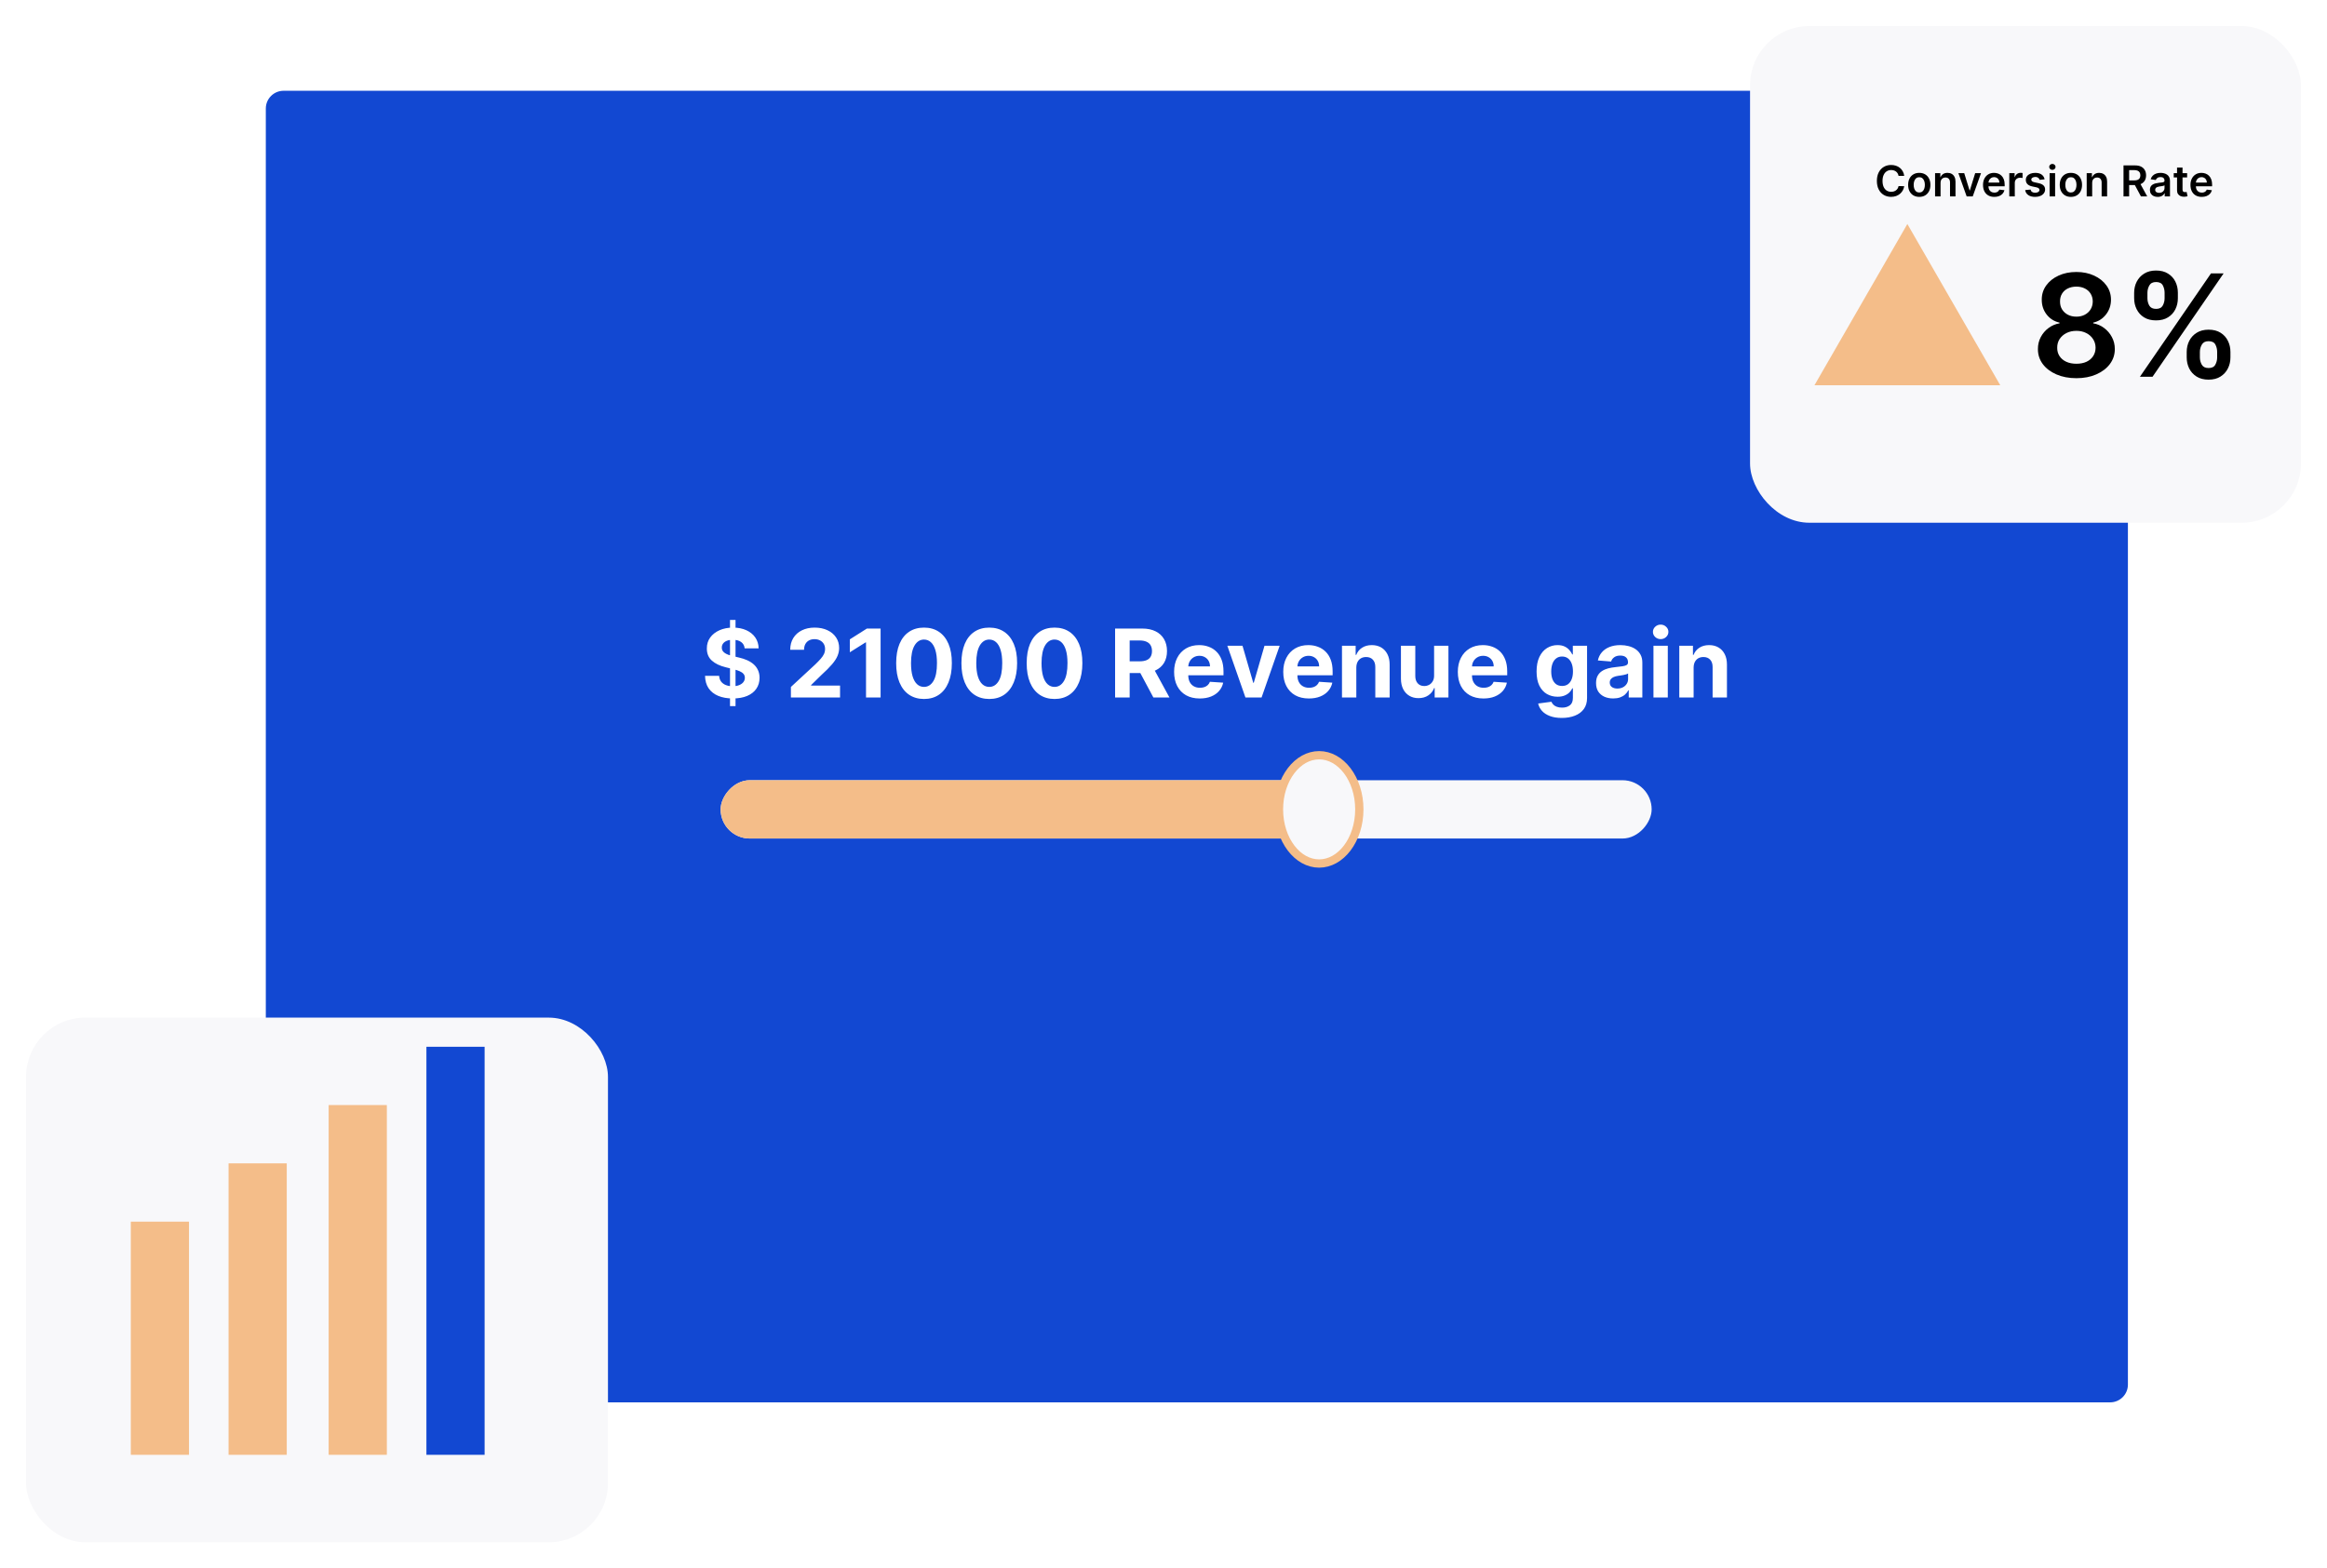 <svg width="1964" height="1324" viewBox="0 0 1964 1324" fill="none" xmlns="http://www.w3.org/2000/svg">
<g filter="url(#filter0_d_340_14)">
<rect x="222.346" y="72.632" width="1571.62" height="1107.26" rx="15" fill="#1248D2"/>
</g>
<path d="M616.133 596.089V523.362H620.793V596.089H616.133ZM628.491 547.368C628.264 545.076 627.289 543.296 625.565 542.027C623.842 540.758 621.503 540.123 618.548 540.123C616.541 540.123 614.846 540.408 613.463 540.976C612.08 541.525 611.02 542.292 610.281 543.277C609.561 544.262 609.202 545.379 609.202 546.629C609.164 547.671 609.382 548.58 609.855 549.356C610.347 550.133 611.02 550.805 611.872 551.373C612.724 551.923 613.709 552.406 614.827 552.822C615.944 553.22 617.137 553.561 618.406 553.845L623.633 555.095C626.171 555.663 628.501 556.421 630.622 557.368C632.743 558.315 634.58 559.48 636.133 560.862C637.686 562.245 638.889 563.873 639.741 565.748C640.613 567.623 641.058 569.773 641.077 572.197C641.058 575.758 640.149 578.845 638.349 581.459C636.569 584.053 633.993 586.07 630.622 587.51C627.27 588.93 623.226 589.641 618.491 589.641C613.794 589.641 609.704 588.921 606.219 587.481C602.753 586.042 600.044 583.911 598.094 581.089C596.162 578.248 595.149 574.735 595.054 570.55H606.957C607.09 572.5 607.649 574.129 608.633 575.436C609.637 576.724 610.972 577.699 612.639 578.362C614.325 579.006 616.228 579.328 618.349 579.328C620.433 579.328 622.241 579.025 623.775 578.419C625.329 577.813 626.531 576.97 627.383 575.891C628.236 574.811 628.662 573.57 628.662 572.169C628.662 570.862 628.274 569.764 627.497 568.873C626.739 567.983 625.622 567.226 624.145 566.601C622.686 565.976 620.897 565.408 618.775 564.896L612.44 563.305C607.535 562.112 603.662 560.247 600.821 557.709C597.98 555.171 596.569 551.752 596.588 547.453C596.569 543.93 597.507 540.853 599.4 538.22C601.313 535.587 603.936 533.533 607.27 532.055C610.603 530.578 614.391 529.839 618.633 529.839C622.952 529.839 626.721 530.578 629.94 532.055C633.179 533.533 635.698 535.587 637.497 538.22C639.296 540.853 640.224 543.902 640.281 547.368H628.491ZM667.525 588.817V579.953L688.236 560.777C689.997 559.072 691.474 557.538 692.668 556.175C693.88 554.811 694.798 553.476 695.423 552.169C696.048 550.843 696.361 549.413 696.361 547.879C696.361 546.175 695.972 544.707 695.196 543.476C694.419 542.226 693.359 541.269 692.014 540.606C690.669 539.925 689.145 539.584 687.44 539.584C685.66 539.584 684.107 539.944 682.781 540.663C681.455 541.383 680.433 542.415 679.713 543.76C678.993 545.105 678.633 546.705 678.633 548.561H666.957C666.957 544.754 667.819 541.449 669.543 538.646C671.266 535.843 673.681 533.675 676.787 532.141C679.893 530.606 683.472 529.839 687.525 529.839C691.692 529.839 695.319 530.578 698.406 532.055C701.512 533.514 703.927 535.54 705.65 538.135C707.374 540.73 708.236 543.703 708.236 547.055C708.236 549.252 707.8 551.421 706.929 553.561C706.077 555.701 704.552 558.078 702.355 560.692C700.158 563.286 697.061 566.402 693.065 570.038L684.571 578.362V578.76H709.003V588.817H667.525ZM743.229 530.635V588.817H730.927V542.311H730.587L717.263 550.663V539.754L731.666 530.635H743.229ZM779.869 590.095C774.983 590.076 770.778 588.873 767.256 586.487C763.752 584.101 761.053 580.644 759.159 576.118C757.284 571.591 756.356 566.146 756.375 559.783C756.375 553.438 757.312 548.031 759.187 543.561C761.081 539.091 763.78 535.692 767.284 533.362C770.807 531.014 775.002 529.839 779.869 529.839C784.737 529.839 788.922 531.014 792.426 533.362C795.949 535.711 798.657 539.12 800.551 543.589C802.445 548.04 803.382 553.438 803.364 559.783C803.364 566.165 802.417 571.62 800.523 576.146C798.648 580.673 795.958 584.129 792.454 586.516C788.951 588.902 784.756 590.095 779.869 590.095ZM779.869 579.896C783.203 579.896 785.864 578.22 787.852 574.868C789.841 571.516 790.826 566.487 790.807 559.783C790.807 555.37 790.352 551.695 789.443 548.76C788.553 545.824 787.284 543.618 785.636 542.141C784.007 540.663 782.085 539.925 779.869 539.925C776.555 539.925 773.903 541.582 771.915 544.896C769.926 548.211 768.922 553.173 768.903 559.783C768.903 564.252 769.348 567.983 770.239 570.976C771.148 573.949 772.426 576.184 774.074 577.68C775.722 579.158 777.653 579.896 779.869 579.896ZM834.947 590.095C830.061 590.076 825.856 588.873 822.334 586.487C818.83 584.101 816.131 580.644 814.237 576.118C812.362 571.591 811.434 566.146 811.453 559.783C811.453 553.438 812.391 548.031 814.266 543.561C816.159 539.091 818.858 535.692 822.362 533.362C825.885 531.014 830.08 529.839 834.947 529.839C839.815 529.839 844 531.014 847.504 533.362C851.027 535.711 853.735 539.12 855.629 543.589C857.523 548.04 858.461 553.438 858.442 559.783C858.442 566.165 857.495 571.62 855.601 576.146C853.726 580.673 851.036 584.129 847.533 586.516C844.029 588.902 839.834 590.095 834.947 590.095ZM834.947 579.896C838.281 579.896 840.942 578.22 842.93 574.868C844.919 571.516 845.904 566.487 845.885 559.783C845.885 555.37 845.43 551.695 844.521 548.76C843.631 545.824 842.362 543.618 840.714 542.141C839.086 540.663 837.163 539.925 834.947 539.925C831.633 539.925 828.981 541.582 826.993 544.896C825.004 548.211 824 553.173 823.981 559.783C823.981 564.252 824.427 567.983 825.317 570.976C826.226 573.949 827.504 576.184 829.152 577.68C830.8 579.158 832.731 579.896 834.947 579.896ZM890.025 590.095C885.139 590.076 880.935 588.873 877.412 586.487C873.908 584.101 871.209 580.644 869.315 576.118C867.44 571.591 866.512 566.146 866.531 559.783C866.531 553.438 867.469 548.031 869.344 543.561C871.238 539.091 873.936 535.692 877.44 533.362C880.963 531.014 885.158 529.839 890.025 529.839C894.893 529.839 899.079 531.014 902.582 533.362C906.105 535.711 908.813 539.12 910.707 543.589C912.601 548.04 913.539 553.438 913.52 559.783C913.52 566.165 912.573 571.62 910.679 576.146C908.804 580.673 906.114 584.129 902.611 586.516C899.107 588.902 894.912 590.095 890.025 590.095ZM890.025 579.896C893.359 579.896 896.02 578.22 898.008 574.868C899.997 571.516 900.982 566.487 900.963 559.783C900.963 555.37 900.508 551.695 899.599 548.76C898.709 545.824 897.44 543.618 895.793 542.141C894.164 540.663 892.241 539.925 890.025 539.925C886.711 539.925 884.06 541.582 882.071 544.896C880.082 548.211 879.079 553.173 879.06 559.783C879.06 564.252 879.505 567.983 880.395 570.976C881.304 573.949 882.582 576.184 884.23 577.68C885.878 579.158 887.81 579.896 890.025 579.896ZM941.148 588.817V530.635H964.102C968.496 530.635 972.246 531.421 975.352 532.993C978.477 534.546 980.854 536.752 982.483 539.612C984.131 542.453 984.954 545.796 984.954 549.641C984.954 553.504 984.121 556.828 982.454 559.612C980.788 562.377 978.373 564.498 975.21 565.976C972.066 567.453 968.259 568.192 963.79 568.192H948.42V558.305H961.801C964.15 558.305 966.1 557.983 967.653 557.339C969.206 556.695 970.362 555.73 971.119 554.442C971.896 553.154 972.284 551.553 972.284 549.641C972.284 547.709 971.896 546.08 971.119 544.754C970.362 543.428 969.197 542.425 967.625 541.743C966.072 541.042 964.112 540.692 961.744 540.692H953.449V588.817H941.148ZM972.568 562.339L987.028 588.817H973.449L959.301 562.339H972.568ZM1012.6 589.669C1008.11 589.669 1004.25 588.76 1001.01 586.942C997.793 585.105 995.312 582.51 993.57 579.158C991.827 575.786 990.956 571.8 990.956 567.197C990.956 562.709 991.827 558.769 993.57 555.379C995.312 551.989 997.765 549.347 1000.93 547.453C1004.11 545.559 1007.84 544.612 1012.12 544.612C1015 544.612 1017.68 545.076 1020.16 546.004C1022.66 546.913 1024.84 548.286 1026.69 550.123C1028.57 551.961 1030.03 554.271 1031.07 557.055C1032.11 559.82 1032.63 563.059 1032.63 566.771V570.095H995.785V562.595H1021.24C1021.24 560.853 1020.86 559.309 1020.1 557.964C1019.35 556.62 1018.29 555.569 1016.95 554.811C1015.62 554.034 1014.08 553.646 1012.32 553.646C1010.48 553.646 1008.85 554.072 1007.43 554.925C1006.03 555.758 1004.93 556.885 1004.14 558.305C1003.34 559.707 1002.94 561.269 1002.92 562.993V570.123C1002.92 572.283 1003.31 574.148 1004.11 575.72C1004.92 577.292 1006.07 578.504 1007.55 579.356C1009.02 580.209 1010.78 580.635 1012.8 580.635C1014.15 580.635 1015.38 580.445 1016.5 580.067C1017.61 579.688 1018.57 579.12 1019.36 578.362C1020.16 577.605 1020.77 576.676 1021.18 575.578L1032.38 576.317C1031.81 579.006 1030.64 581.355 1028.88 583.362C1027.14 585.351 1024.89 586.904 1022.12 588.021C1019.37 589.12 1016.2 589.669 1012.6 589.669ZM1080.04 545.18L1064.78 588.817H1051.15L1035.89 545.18H1048.68L1057.74 576.402H1058.19L1067.23 545.18H1080.04ZM1104.71 589.669C1100.22 589.669 1096.36 588.76 1093.12 586.942C1089.9 585.105 1087.42 582.51 1085.68 579.158C1083.94 575.786 1083.07 571.8 1083.07 567.197C1083.07 562.709 1083.94 558.769 1085.68 555.379C1087.42 551.989 1089.87 549.347 1093.04 547.453C1096.22 545.559 1099.95 544.612 1104.23 544.612C1107.11 544.612 1109.79 545.076 1112.27 546.004C1114.77 546.913 1116.95 548.286 1118.8 550.123C1120.68 551.961 1122.14 554.271 1123.18 557.055C1124.22 559.82 1124.74 563.059 1124.74 566.771V570.095H1087.89V562.595H1113.35C1113.35 560.853 1112.97 559.309 1112.21 557.964C1111.46 556.62 1110.4 555.569 1109.06 554.811C1107.73 554.034 1106.19 553.646 1104.43 553.646C1102.59 553.646 1100.96 554.072 1099.54 554.925C1098.14 555.758 1097.04 556.885 1096.25 558.305C1095.45 559.707 1095.04 561.269 1095.03 562.993V570.123C1095.03 572.283 1095.42 574.148 1096.22 575.72C1097.03 577.292 1098.18 578.504 1099.66 579.356C1101.13 580.209 1102.89 580.635 1104.91 580.635C1106.26 580.635 1107.49 580.445 1108.61 580.067C1109.72 579.688 1110.68 579.12 1111.47 578.362C1112.27 577.605 1112.88 576.676 1113.29 575.578L1124.49 576.317C1123.92 579.006 1122.75 581.355 1120.99 583.362C1119.25 585.351 1117 586.904 1114.23 588.021C1111.48 589.12 1108.31 589.669 1104.71 589.669ZM1144.74 563.589V588.817H1132.64V545.18H1144.17V552.879H1144.68C1145.65 550.341 1147.27 548.334 1149.54 546.856C1151.82 545.36 1154.57 544.612 1157.81 544.612C1160.84 544.612 1163.48 545.275 1165.74 546.601C1167.99 547.926 1169.74 549.82 1170.99 552.283C1172.24 554.726 1172.87 557.642 1172.87 561.033V588.817H1160.76V563.192C1160.78 560.521 1160.1 558.438 1158.72 556.942C1157.34 555.426 1155.43 554.669 1153.01 554.669C1151.38 554.669 1149.94 555.019 1148.69 555.72C1147.46 556.421 1146.49 557.444 1145.79 558.788C1145.11 560.114 1144.76 561.714 1144.74 563.589ZM1210.39 570.237V545.18H1222.49V588.817H1210.87V580.891H1210.42C1209.43 583.447 1207.79 585.502 1205.5 587.055C1203.23 588.608 1200.45 589.385 1197.18 589.385C1194.26 589.385 1191.69 588.722 1189.48 587.396C1187.26 586.07 1185.53 584.186 1184.28 581.743C1183.05 579.3 1182.42 576.373 1182.4 572.964V545.18H1194.51V570.805C1194.53 573.381 1195.22 575.417 1196.58 576.913C1197.94 578.409 1199.77 579.158 1202.06 579.158C1203.52 579.158 1204.89 578.826 1206.15 578.163C1207.42 577.481 1208.45 576.478 1209.22 575.152C1210.02 573.826 1210.41 572.188 1210.39 570.237ZM1252.06 589.669C1247.57 589.669 1243.7 588.76 1240.47 586.942C1237.25 585.105 1234.77 582.51 1233.02 579.158C1231.28 575.786 1230.41 571.8 1230.41 567.197C1230.41 562.709 1231.28 558.769 1233.02 555.379C1234.77 551.989 1237.22 549.347 1240.38 547.453C1243.56 545.559 1247.29 544.612 1251.57 544.612C1254.45 544.612 1257.13 545.076 1259.61 546.004C1262.11 546.913 1264.29 548.286 1266.15 550.123C1268.02 551.961 1269.48 554.271 1270.52 557.055C1271.56 559.82 1272.09 563.059 1272.09 566.771V570.095H1235.24V562.595H1260.69C1260.69 560.853 1260.31 559.309 1259.56 557.964C1258.8 556.62 1257.75 555.569 1256.4 554.811C1255.08 554.034 1253.53 553.646 1251.77 553.646C1249.94 553.646 1248.31 554.072 1246.89 554.925C1245.48 555.758 1244.39 556.885 1243.59 558.305C1242.8 559.707 1242.39 561.269 1242.37 562.993V570.123C1242.37 572.283 1242.77 574.148 1243.56 575.72C1244.38 577.292 1245.52 578.504 1247 579.356C1248.48 580.209 1250.23 580.635 1252.26 580.635C1253.6 580.635 1254.83 580.445 1255.95 580.067C1257.07 579.688 1258.02 579.12 1258.82 578.362C1259.61 577.605 1260.22 576.676 1260.64 575.578L1271.83 576.317C1271.26 579.006 1270.1 581.355 1268.34 583.362C1266.59 585.351 1264.34 586.904 1261.57 588.021C1258.83 589.12 1255.66 589.669 1252.06 589.669ZM1318.16 606.089C1314.24 606.089 1310.88 605.55 1308.07 604.47C1305.29 603.409 1303.07 601.961 1301.42 600.123C1299.78 598.286 1298.71 596.222 1298.21 593.93L1309.41 592.425C1309.75 593.296 1310.29 594.11 1311.03 594.868C1311.77 595.625 1312.74 596.231 1313.95 596.686C1315.18 597.159 1316.68 597.396 1318.44 597.396C1321.07 597.396 1323.24 596.752 1324.95 595.464C1326.67 594.195 1327.53 592.065 1327.53 589.072V581.089H1327.02C1326.49 582.301 1325.7 583.447 1324.63 584.527C1323.57 585.606 1322.21 586.487 1320.54 587.169C1318.88 587.851 1316.89 588.192 1314.58 588.192C1311.3 588.192 1308.32 587.434 1305.63 585.919C1302.96 584.385 1300.83 582.046 1299.24 578.902C1297.67 575.739 1296.88 571.743 1296.88 566.913C1296.88 561.97 1297.68 557.841 1299.29 554.527C1300.9 551.212 1303.04 548.731 1305.71 547.084C1308.4 545.436 1311.35 544.612 1314.55 544.612C1316.99 544.612 1319.04 545.029 1320.69 545.862C1322.33 546.676 1323.66 547.699 1324.66 548.93C1325.69 550.142 1326.47 551.336 1327.02 552.51H1327.48V545.18H1339.49V589.243C1339.49 592.955 1338.58 596.061 1336.77 598.561C1334.95 601.061 1332.43 602.936 1329.21 604.186C1326.01 605.455 1322.32 606.089 1318.16 606.089ZM1318.41 579.101C1320.36 579.101 1322.01 578.618 1323.36 577.652C1324.72 576.667 1325.76 575.266 1326.48 573.447C1327.22 571.61 1327.59 569.413 1327.59 566.856C1327.59 564.3 1327.23 562.084 1326.51 560.209C1325.79 558.315 1324.75 556.847 1323.38 555.805C1322.02 554.764 1320.36 554.243 1318.41 554.243C1316.42 554.243 1314.75 554.783 1313.38 555.862C1312.02 556.923 1310.99 558.4 1310.29 560.294C1309.59 562.188 1309.24 564.375 1309.24 566.856C1309.24 569.375 1309.59 571.553 1310.29 573.391C1311.01 575.209 1312.04 576.62 1313.38 577.623C1314.75 578.608 1316.42 579.101 1318.41 579.101ZM1361.57 589.641C1358.78 589.641 1356.3 589.158 1354.12 588.192C1351.95 587.207 1350.22 585.758 1348.95 583.845C1347.7 581.913 1347.08 579.508 1347.08 576.629C1347.08 574.205 1347.52 572.169 1348.41 570.521C1349.3 568.873 1350.52 567.548 1352.05 566.544C1353.58 565.54 1355.33 564.783 1357.28 564.271C1359.25 563.76 1361.31 563.4 1363.47 563.192C1366.01 562.926 1368.05 562.68 1369.61 562.453C1371.16 562.207 1372.29 561.847 1372.99 561.373C1373.69 560.9 1374.04 560.199 1374.04 559.271V559.101C1374.04 557.301 1373.47 555.909 1372.33 554.925C1371.22 553.94 1369.63 553.447 1367.56 553.447C1365.38 553.447 1363.65 553.93 1362.36 554.896C1361.07 555.843 1360.22 557.036 1359.81 558.476L1348.61 557.567C1349.18 554.915 1350.3 552.623 1351.96 550.692C1353.63 548.741 1355.78 547.245 1358.41 546.203C1361.06 545.142 1364.13 544.612 1367.62 544.612C1370.04 544.612 1372.36 544.896 1374.58 545.464C1376.81 546.033 1378.79 546.913 1380.52 548.106C1382.26 549.3 1383.63 550.834 1384.63 552.709C1385.64 554.565 1386.14 556.79 1386.14 559.385V588.817H1374.66V582.766H1374.32C1373.62 584.129 1372.68 585.332 1371.51 586.373C1370.34 587.396 1368.92 588.201 1367.28 588.788C1365.63 589.356 1363.73 589.641 1361.57 589.641ZM1365.03 581.288C1366.81 581.288 1368.38 580.938 1369.75 580.237C1371.11 579.517 1372.18 578.551 1372.96 577.339C1373.74 576.127 1374.12 574.754 1374.12 573.22V568.589C1373.74 568.836 1373.22 569.063 1372.56 569.271C1371.92 569.461 1371.19 569.641 1370.37 569.811C1369.56 569.962 1368.74 570.105 1367.93 570.237C1367.12 570.351 1366.38 570.455 1365.71 570.55C1364.29 570.758 1363.05 571.089 1361.99 571.544C1360.93 571.998 1360.11 572.614 1359.52 573.391C1358.93 574.148 1358.64 575.095 1358.64 576.231C1358.64 577.879 1359.24 579.139 1360.43 580.01C1361.64 580.862 1363.18 581.288 1365.03 581.288ZM1395.53 588.817V545.18H1407.63V588.817H1395.53ZM1401.61 539.555C1399.81 539.555 1398.27 538.959 1396.98 537.766C1395.71 536.553 1395.08 535.105 1395.08 533.419C1395.08 531.752 1395.71 530.322 1396.98 529.129C1398.27 527.917 1399.81 527.311 1401.61 527.311C1403.41 527.311 1404.94 527.917 1406.21 529.129C1407.5 530.322 1408.14 531.752 1408.14 533.419C1408.14 535.105 1407.5 536.553 1406.21 537.766C1404.94 538.959 1403.41 539.555 1401.61 539.555ZM1429.43 563.589V588.817H1417.33V545.18H1428.86V552.879H1429.37C1430.34 550.341 1431.96 548.334 1434.23 546.856C1436.5 545.36 1439.26 544.612 1442.5 544.612C1445.53 544.612 1448.17 545.275 1450.42 546.601C1452.68 547.926 1454.43 549.82 1455.68 552.283C1456.93 554.726 1457.55 557.642 1457.55 561.033V588.817H1445.45V563.192C1445.47 560.521 1444.79 558.438 1443.41 556.942C1442.02 555.426 1440.12 554.669 1437.7 554.669C1436.07 554.669 1434.63 555.019 1433.38 555.72C1432.15 556.421 1431.18 557.444 1430.48 558.788C1429.8 560.114 1429.45 561.714 1429.43 563.589Z" fill="white"/>
<rect width="785.808" height="49.212" rx="24.606" transform="matrix(1 0 0 -1 608.202 707.894)" fill="#F8F8FA"/>
<rect width="505.163" height="49.212" rx="24.606" transform="matrix(1 0 0 -1 608.202 707.894)" fill="#F4BD89"/>
<path d="M1147.28 683.288C1147.28 696.182 1143.31 707.724 1137.04 715.967C1130.77 724.208 1122.37 729 1113.36 729C1104.36 729 1095.96 724.208 1089.69 715.967C1083.42 707.724 1079.45 696.182 1079.45 683.288C1079.45 670.394 1083.42 658.852 1089.69 650.609C1095.96 642.368 1104.36 637.577 1113.36 637.577C1122.37 637.577 1130.77 642.368 1137.04 650.609C1143.31 658.852 1147.28 670.394 1147.28 683.288Z" fill="#F8F8FA" stroke="#F4BD89" stroke-width="7"/>
<g filter="url(#filter1_d_340_14)">
<rect x="20" y="855.096" width="491.13" height="442.904" rx="50" fill="#F8F8FA"/>
<rect x="108.403" y="1027.34" width="49.113" height="196.846" fill="#F4BD89"/>
<rect x="190.913" y="978.125" width="49.113" height="246.058" fill="#F4BD89"/>
<rect x="275.388" y="928.913" width="49.113" height="295.269" fill="#F4BD89"/>
<rect x="357.898" y="879.702" width="49.113" height="344.481" fill="#1248D2"/>
</g>
<g filter="url(#filter2_d_340_14)">
<rect x="1475.05" y="18" width="464.953" height="419.297" rx="50" fill="#F8F8FA"/>
<path d="M1750.49 315.274C1744.16 315.274 1738.53 314.208 1733.62 312.077C1728.73 309.947 1724.9 307.035 1722.11 303.342C1719.36 299.62 1717.99 295.401 1718.02 290.685C1717.99 287.021 1718.79 283.654 1720.41 280.586C1722.03 277.518 1724.21 274.961 1726.97 272.916C1729.75 270.842 1732.85 269.521 1736.26 268.952V268.356C1731.77 267.362 1728.13 265.075 1725.35 261.495C1722.59 257.887 1721.23 253.725 1721.26 249.009C1721.23 244.521 1722.48 240.515 1725.01 236.992C1727.54 233.47 1731 230.7 1735.41 228.683C1739.81 226.637 1744.84 225.614 1750.49 225.614C1756.09 225.614 1761.07 226.637 1765.45 228.683C1769.85 230.7 1773.32 233.47 1775.85 236.992C1778.4 240.515 1779.68 244.521 1779.68 249.009C1779.68 253.725 1778.28 257.887 1775.46 261.495C1772.68 265.075 1769.09 267.362 1764.68 268.356V268.952C1768.09 269.521 1771.16 270.842 1773.89 272.916C1776.64 274.961 1778.83 277.518 1780.45 280.586C1782.1 283.654 1782.92 287.021 1782.92 290.685C1782.92 295.401 1781.53 299.62 1778.74 303.342C1775.96 307.035 1772.13 309.947 1767.24 312.077C1762.38 314.208 1756.8 315.274 1750.49 315.274ZM1750.49 303.086C1753.76 303.086 1756.6 302.532 1759.01 301.424C1761.43 300.288 1763.3 298.697 1764.64 296.651C1765.97 294.606 1766.66 292.248 1766.68 289.577C1766.66 286.793 1765.93 284.336 1764.51 282.205C1763.12 280.046 1761.2 278.356 1758.76 277.134C1756.34 275.913 1753.59 275.302 1750.49 275.302C1747.37 275.302 1744.58 275.913 1742.14 277.134C1739.7 278.356 1737.76 280.046 1736.34 282.205C1734.95 284.336 1734.27 286.793 1734.3 289.577C1734.27 292.248 1734.92 294.606 1736.26 296.651C1737.59 298.668 1739.47 300.245 1741.88 301.381C1744.33 302.518 1747.2 303.086 1750.49 303.086ZM1750.49 263.327C1753.16 263.327 1755.52 262.788 1757.57 261.708C1759.64 260.629 1761.27 259.123 1762.47 257.191C1763.66 255.259 1764.27 253.029 1764.3 250.501C1764.27 248.001 1763.67 245.813 1762.51 243.938C1761.34 242.035 1759.72 240.572 1757.65 239.549C1755.58 238.498 1753.19 237.972 1750.49 237.972C1747.74 237.972 1745.31 238.498 1743.2 239.549C1741.13 240.572 1739.51 242.035 1738.35 243.938C1737.21 245.813 1736.66 248.001 1736.68 250.501C1736.66 253.029 1737.22 255.259 1738.39 257.191C1739.58 259.095 1741.22 260.6 1743.29 261.708C1745.39 262.788 1747.79 263.327 1750.49 263.327ZM1843.59 297.717V293.114C1843.59 289.734 1844.3 286.623 1845.72 283.782C1847.17 280.941 1849.27 278.654 1852.03 276.921C1854.79 275.188 1858.12 274.322 1862.04 274.322C1866.08 274.322 1869.46 275.188 1872.19 276.921C1874.91 278.626 1876.97 280.899 1878.36 283.739C1879.79 286.58 1880.5 289.705 1880.5 293.114V297.717C1880.5 301.097 1879.79 304.208 1878.36 307.049C1876.94 309.89 1874.86 312.177 1872.1 313.91C1869.37 315.643 1866.02 316.509 1862.04 316.509C1858.07 316.509 1854.7 315.643 1851.94 313.91C1849.19 312.177 1847.1 309.89 1845.68 307.049C1844.29 304.208 1843.59 301.097 1843.59 297.717ZM1854.71 293.114V297.717C1854.71 299.961 1855.25 302.021 1856.33 303.896C1857.41 305.771 1859.32 306.708 1862.04 306.708C1864.8 306.708 1866.69 305.785 1867.71 303.938C1868.76 302.063 1869.29 299.989 1869.29 297.717V293.114C1869.29 290.842 1868.79 288.768 1867.8 286.893C1866.8 284.989 1864.88 284.038 1862.04 284.038C1859.37 284.038 1857.48 284.989 1856.38 286.893C1855.27 288.768 1854.71 290.842 1854.71 293.114ZM1799.23 247.774V243.171C1799.23 239.762 1799.96 236.637 1801.4 233.796C1802.85 230.955 1804.96 228.683 1807.71 226.978C1810.47 225.245 1813.8 224.379 1817.73 224.379C1821.73 224.379 1825.1 225.245 1827.82 226.978C1830.58 228.683 1832.65 230.955 1834.05 233.796C1835.44 236.637 1836.13 239.762 1836.13 243.171V247.774C1836.13 251.183 1835.42 254.308 1834 257.149C1832.61 259.961 1830.54 262.22 1827.78 263.924C1825.03 265.629 1821.67 266.481 1817.73 266.481C1813.72 266.481 1810.34 265.629 1807.58 263.924C1804.86 262.22 1802.78 259.947 1801.36 257.106C1799.94 254.265 1799.23 251.154 1799.23 247.774ZM1810.44 243.171V247.774C1810.44 250.046 1810.96 252.12 1812.02 253.995C1813.09 255.842 1815 256.765 1817.73 256.765C1820.45 256.765 1822.33 255.842 1823.35 253.995C1824.4 252.12 1824.93 250.046 1824.93 247.774V243.171C1824.93 240.899 1824.43 238.825 1823.44 236.95C1822.44 235.046 1820.54 234.095 1817.73 234.095C1815.03 234.095 1813.14 235.046 1812.06 236.95C1810.98 238.853 1810.44 240.927 1810.44 243.171ZM1804.09 314.08L1864.09 226.808H1874.74L1814.74 314.08H1804.09Z" fill="black"/>
<path d="M1605.17 144.476H1600.39C1600.25 143.692 1600 142.998 1599.64 142.393C1599.27 141.779 1598.81 141.259 1598.27 140.833C1597.72 140.407 1597.1 140.087 1596.4 139.874C1595.71 139.652 1594.97 139.542 1594.16 139.542C1592.74 139.542 1591.48 139.9 1590.38 140.616C1589.28 141.323 1588.42 142.363 1587.8 143.735C1587.18 145.098 1586.86 146.765 1586.86 148.733C1586.86 150.736 1587.18 152.424 1587.8 153.796C1588.43 155.16 1589.29 156.191 1590.38 156.89C1591.48 157.58 1592.74 157.925 1594.15 157.925C1594.94 157.925 1595.67 157.823 1596.35 157.618C1597.04 157.405 1597.66 157.094 1598.2 156.685C1598.76 156.276 1599.22 155.773 1599.6 155.177C1599.98 154.58 1600.24 153.898 1600.39 153.131L1605.17 153.157C1604.99 154.401 1604.6 155.569 1604.01 156.66C1603.42 157.75 1602.65 158.714 1601.69 159.549C1600.74 160.375 1599.62 161.023 1598.34 161.492C1597.07 161.952 1595.65 162.182 1594.09 162.182C1591.79 162.182 1589.73 161.65 1587.93 160.584C1586.12 159.519 1584.7 157.981 1583.66 155.969C1582.62 153.958 1582.1 151.546 1582.1 148.733C1582.1 145.912 1582.62 143.5 1583.67 141.498C1584.72 139.486 1586.14 137.948 1587.95 136.883C1589.76 135.817 1591.8 135.285 1594.09 135.285C1595.54 135.285 1596.9 135.489 1598.15 135.898C1599.41 136.307 1600.52 136.908 1601.5 137.701C1602.48 138.485 1603.29 139.448 1603.92 140.59C1604.56 141.723 1604.98 143.019 1605.17 144.476ZM1617.88 162.208C1615.96 162.208 1614.3 161.786 1612.89 160.942C1611.48 160.098 1610.39 158.918 1609.62 157.401C1608.85 155.884 1608.47 154.111 1608.47 152.083C1608.47 150.054 1608.85 148.277 1609.62 146.752C1610.39 145.226 1611.48 144.042 1612.89 143.198C1614.3 142.354 1615.96 141.932 1617.88 141.932C1619.79 141.932 1621.45 142.354 1622.86 143.198C1624.27 144.042 1625.35 145.226 1626.12 146.752C1626.9 148.277 1627.28 150.054 1627.28 152.083C1627.28 154.111 1626.9 155.884 1626.12 157.401C1625.35 158.918 1624.27 160.098 1622.86 160.942C1621.45 161.786 1619.79 162.208 1617.88 162.208ZM1617.9 158.5C1618.94 158.5 1619.81 158.215 1620.51 157.644C1621.21 157.064 1621.73 156.289 1622.07 155.317C1622.42 154.346 1622.59 153.263 1622.59 152.07C1622.59 150.868 1622.42 149.782 1622.07 148.81C1621.73 147.83 1621.21 147.05 1620.51 146.471C1619.81 145.891 1618.94 145.601 1617.9 145.601C1616.84 145.601 1615.95 145.891 1615.24 146.471C1614.54 147.05 1614.02 147.83 1613.67 148.81C1613.33 149.782 1613.16 150.868 1613.16 152.07C1613.16 153.263 1613.33 154.346 1613.67 155.317C1614.02 156.289 1614.54 157.064 1615.24 157.644C1615.95 158.215 1616.84 158.5 1617.9 158.5ZM1635.84 150.319V161.824H1631.21V142.188H1635.64V145.525H1635.87C1636.32 144.425 1637.04 143.552 1638.03 142.904C1639.02 142.256 1640.25 141.932 1641.72 141.932C1643.08 141.932 1644.26 142.222 1645.26 142.802C1646.28 143.381 1647.06 144.221 1647.61 145.32C1648.18 146.42 1648.45 147.753 1648.45 149.321V161.824H1643.82V150.037C1643.82 148.725 1643.48 147.698 1642.79 146.956C1642.12 146.215 1641.19 145.844 1639.99 145.844C1639.19 145.844 1638.47 146.023 1637.83 146.381C1637.21 146.731 1636.72 147.238 1636.36 147.902C1636.01 148.567 1635.84 149.373 1635.84 150.319ZM1669.99 142.188L1662.99 161.824H1657.88L1650.89 142.188H1655.82L1660.33 156.775H1660.54L1665.06 142.188H1669.99ZM1681.21 162.208C1679.25 162.208 1677.55 161.799 1676.11 160.981C1674.69 160.154 1673.59 158.986 1672.83 157.478C1672.06 155.961 1671.68 154.175 1671.68 152.121C1671.68 150.101 1672.06 148.329 1672.83 146.803C1673.6 145.269 1674.69 144.076 1676.07 143.223C1677.46 142.363 1679.1 141.932 1680.97 141.932C1682.18 141.932 1683.32 142.128 1684.4 142.52C1685.48 142.904 1686.43 143.5 1687.26 144.31C1688.1 145.12 1688.75 146.151 1689.23 147.404C1689.71 148.648 1689.95 150.131 1689.95 151.853V153.272H1673.85V150.152H1685.51C1685.5 149.266 1685.31 148.478 1684.93 147.787C1684.56 147.089 1684.04 146.539 1683.36 146.138C1682.7 145.738 1681.92 145.537 1681.04 145.537C1680.09 145.537 1679.26 145.768 1678.54 146.228C1677.83 146.679 1677.27 147.276 1676.87 148.018C1676.48 148.75 1676.28 149.556 1676.27 150.434V153.157C1676.27 154.299 1676.48 155.279 1676.89 156.097C1677.31 156.907 1677.89 157.529 1678.64 157.964C1679.39 158.39 1680.27 158.603 1681.28 158.603C1681.95 158.603 1682.56 158.509 1683.11 158.321C1683.65 158.125 1684.12 157.84 1684.53 157.465C1684.93 157.09 1685.23 156.625 1685.43 156.071L1689.75 156.557C1689.48 157.699 1688.96 158.696 1688.19 159.549C1687.44 160.393 1686.46 161.049 1685.28 161.518C1684.09 161.978 1682.74 162.208 1681.21 162.208ZM1693.86 161.824V142.188H1698.35V145.461H1698.55C1698.91 144.327 1699.52 143.454 1700.39 142.84C1701.27 142.218 1702.27 141.907 1703.4 141.907C1703.65 141.907 1703.94 141.92 1704.25 141.945C1704.58 141.962 1704.85 141.992 1705.06 142.035V146.292C1704.86 146.223 1704.55 146.164 1704.13 146.113C1703.71 146.053 1703.3 146.023 1702.91 146.023C1702.07 146.023 1701.31 146.206 1700.64 146.573C1699.97 146.931 1699.45 147.429 1699.06 148.069C1698.68 148.708 1698.49 149.445 1698.49 150.28V161.824H1693.86ZM1723.65 147.378L1719.44 147.839C1719.32 147.412 1719.11 147.012 1718.81 146.637C1718.52 146.262 1718.13 145.959 1717.63 145.729C1717.14 145.499 1716.53 145.384 1715.82 145.384C1714.85 145.384 1714.04 145.593 1713.39 146.01C1712.74 146.428 1712.42 146.969 1712.43 147.634C1712.42 148.205 1712.63 148.67 1713.06 149.027C1713.49 149.385 1714.21 149.679 1715.2 149.91L1718.55 150.625C1720.41 151.026 1721.79 151.661 1722.7 152.53C1723.61 153.4 1724.07 154.537 1724.08 155.944C1724.07 157.179 1723.71 158.27 1722.99 159.216C1722.28 160.154 1721.3 160.887 1720.04 161.415C1718.77 161.944 1717.33 162.208 1715.69 162.208C1713.29 162.208 1711.35 161.705 1709.89 160.699C1708.42 159.685 1707.55 158.275 1707.26 156.468L1711.78 156.033C1711.98 156.92 1712.42 157.589 1713.08 158.04C1713.75 158.492 1714.61 158.718 1715.68 158.718C1716.78 158.718 1717.66 158.492 1718.32 158.04C1719 157.589 1719.33 157.03 1719.33 156.366C1719.33 155.803 1719.12 155.339 1718.68 154.972C1718.25 154.606 1717.59 154.324 1716.69 154.128L1713.34 153.425C1711.45 153.033 1710.06 152.373 1709.16 151.444C1708.25 150.506 1707.81 149.321 1707.81 147.89C1707.81 146.679 1708.13 145.631 1708.8 144.745C1709.47 143.85 1710.41 143.16 1711.6 142.674C1712.8 142.179 1714.19 141.932 1715.75 141.932C1718.05 141.932 1719.87 142.422 1721.19 143.402C1722.52 144.383 1723.34 145.708 1723.65 147.378ZM1727.89 161.824V142.188H1732.52V161.824H1727.89ZM1730.22 139.401C1729.49 139.401 1728.86 139.158 1728.33 138.672C1727.8 138.178 1727.53 137.586 1727.53 136.895C1727.53 136.196 1727.8 135.604 1728.33 135.118C1728.86 134.624 1729.49 134.377 1730.22 134.377C1730.96 134.377 1731.59 134.624 1732.11 135.118C1732.64 135.604 1732.9 136.196 1732.9 136.895C1732.9 137.586 1732.64 138.178 1732.11 138.672C1731.59 139.158 1730.96 139.401 1730.22 139.401ZM1745.84 162.208C1743.93 162.208 1742.26 161.786 1740.86 160.942C1739.45 160.098 1738.36 158.918 1737.59 157.401C1736.82 155.884 1736.43 154.111 1736.43 152.083C1736.43 150.054 1736.82 148.277 1737.59 146.752C1738.36 145.226 1739.45 144.042 1740.86 143.198C1742.26 142.354 1743.93 141.932 1745.84 141.932C1747.76 141.932 1749.42 142.354 1750.83 143.198C1752.24 144.042 1753.32 145.226 1754.09 146.752C1754.87 148.277 1755.25 150.054 1755.25 152.083C1755.25 154.111 1754.87 155.884 1754.09 157.401C1753.32 158.918 1752.24 160.098 1750.83 160.942C1749.42 161.786 1747.76 162.208 1745.84 162.208ZM1745.87 158.5C1746.91 158.5 1747.78 158.215 1748.48 157.644C1749.18 157.064 1749.7 156.289 1750.04 155.317C1750.39 154.346 1750.56 153.263 1750.56 152.07C1750.56 150.868 1750.39 149.782 1750.04 148.81C1749.7 147.83 1749.18 147.05 1748.48 146.471C1747.78 145.891 1746.91 145.601 1745.87 145.601C1744.8 145.601 1743.92 145.891 1743.21 146.471C1742.51 147.05 1741.99 147.83 1741.64 148.81C1741.3 149.782 1741.13 150.868 1741.13 152.07C1741.13 153.263 1741.3 154.346 1741.64 155.317C1741.99 156.289 1742.51 157.064 1743.21 157.644C1743.92 158.215 1744.8 158.5 1745.87 158.5ZM1763.81 150.319V161.824H1759.18V142.188H1763.6V145.525H1763.83C1764.29 144.425 1765.01 143.552 1765.99 142.904C1766.99 142.256 1768.22 141.932 1769.69 141.932C1771.04 141.932 1772.23 142.222 1773.23 142.802C1774.24 143.381 1775.03 144.221 1775.58 145.32C1776.15 146.42 1776.42 147.753 1776.41 149.321V161.824H1771.79V150.037C1771.79 148.725 1771.45 147.698 1770.76 146.956C1770.09 146.215 1769.16 145.844 1767.96 145.844C1767.15 145.844 1766.43 146.023 1765.8 146.381C1765.18 146.731 1764.69 147.238 1764.33 147.902C1763.98 148.567 1763.81 149.373 1763.81 150.319ZM1790.25 161.824V135.643H1800.07C1802.08 135.643 1803.77 135.992 1805.13 136.691C1806.51 137.39 1807.54 138.37 1808.24 139.631C1808.95 140.884 1809.3 142.346 1809.3 144.016C1809.3 145.695 1808.94 147.152 1808.23 148.388C1807.52 149.616 1806.48 150.566 1805.1 151.239C1803.71 151.904 1802.02 152.236 1800.01 152.236H1793.01V148.299H1799.37C1800.54 148.299 1801.51 148.137 1802.26 147.813C1803.01 147.481 1803.56 146.999 1803.92 146.368C1804.29 145.729 1804.47 144.945 1804.47 144.016C1804.47 143.087 1804.29 142.295 1803.92 141.638C1803.55 140.973 1802.99 140.471 1802.24 140.13C1801.49 139.78 1800.53 139.606 1799.34 139.606H1795V161.824H1790.25ZM1803.78 149.961L1810.26 161.824H1804.97L1798.6 149.961H1803.78ZM1819.11 162.221C1817.87 162.221 1816.75 161.999 1815.75 161.556C1814.76 161.104 1813.98 160.439 1813.4 159.562C1812.83 158.684 1812.54 157.601 1812.54 156.314C1812.54 155.206 1812.75 154.29 1813.16 153.566C1813.56 152.841 1814.12 152.262 1814.83 151.827C1815.54 151.393 1816.33 151.064 1817.22 150.843C1818.12 150.613 1819.04 150.446 1819.99 150.344C1821.15 150.225 1822.08 150.118 1822.79 150.025C1823.51 149.922 1824.03 149.769 1824.35 149.564C1824.69 149.351 1824.85 149.023 1824.85 148.58V148.503C1824.85 147.54 1824.57 146.795 1824 146.266C1823.43 145.738 1822.6 145.473 1821.53 145.473C1820.4 145.473 1819.5 145.721 1818.83 146.215C1818.18 146.709 1817.73 147.293 1817.5 147.966L1813.18 147.353C1813.52 146.16 1814.08 145.162 1814.87 144.361C1815.65 143.552 1816.61 142.946 1817.74 142.546C1818.88 142.137 1820.13 141.932 1821.5 141.932C1822.45 141.932 1823.39 142.043 1824.33 142.265C1825.27 142.486 1826.12 142.853 1826.9 143.364C1827.67 143.867 1828.3 144.553 1828.76 145.422C1829.24 146.292 1829.48 147.378 1829.48 148.682V161.824H1825.03V159.127H1824.88C1824.6 159.672 1824.2 160.184 1823.69 160.661C1823.19 161.13 1822.55 161.509 1821.78 161.799C1821.03 162.08 1820.14 162.221 1819.11 162.221ZM1820.31 158.82C1821.24 158.82 1822.05 158.637 1822.73 158.27C1823.41 157.895 1823.94 157.401 1824.3 156.787C1824.68 156.174 1824.87 155.505 1824.87 154.78V152.466C1824.72 152.586 1824.47 152.696 1824.12 152.799C1823.78 152.901 1823.4 152.991 1822.97 153.067C1822.55 153.144 1822.13 153.212 1821.71 153.272C1821.29 153.331 1820.93 153.383 1820.62 153.425C1819.93 153.519 1819.31 153.672 1818.77 153.885C1818.22 154.098 1817.79 154.397 1817.48 154.78C1817.16 155.155 1817 155.641 1817 156.238C1817 157.09 1817.31 157.733 1817.94 158.168C1818.56 158.603 1819.35 158.82 1820.31 158.82ZM1843.94 142.188V145.768H1832.65V142.188H1843.94ZM1835.44 137.483H1840.07V155.918C1840.07 156.54 1840.16 157.018 1840.35 157.35C1840.54 157.674 1840.8 157.895 1841.11 158.015C1841.43 158.134 1841.78 158.194 1842.16 158.194C1842.45 158.194 1842.72 158.172 1842.96 158.13C1843.2 158.087 1843.39 158.049 1843.52 158.015L1844.3 161.633C1844.05 161.718 1843.7 161.812 1843.24 161.914C1842.78 162.016 1842.23 162.076 1841.57 162.093C1840.42 162.127 1839.37 161.952 1838.44 161.569C1837.51 161.177 1836.78 160.571 1836.23 159.753C1835.69 158.935 1835.43 157.912 1835.44 156.685V137.483ZM1856.29 162.208C1854.32 162.208 1852.62 161.799 1851.19 160.981C1849.77 160.154 1848.67 158.986 1847.91 157.478C1847.14 155.961 1846.76 154.175 1846.76 152.121C1846.76 150.101 1847.14 148.329 1847.91 146.803C1848.68 145.269 1849.76 144.076 1851.15 143.223C1852.54 142.363 1854.17 141.932 1856.05 141.932C1857.26 141.932 1858.4 142.128 1859.48 142.52C1860.56 142.904 1861.51 143.5 1862.34 144.31C1863.17 145.12 1863.83 146.151 1864.31 147.404C1864.79 148.648 1865.02 150.131 1865.02 151.853V153.272H1848.93V150.152H1860.59C1860.58 149.266 1860.39 148.478 1860.01 147.787C1859.64 147.089 1859.11 146.539 1858.44 146.138C1857.78 145.738 1857 145.537 1856.11 145.537C1855.17 145.537 1854.34 145.768 1853.62 146.228C1852.9 146.679 1852.35 147.276 1851.95 148.018C1851.55 148.75 1851.35 149.556 1851.34 150.434V153.157C1851.34 154.299 1851.55 155.279 1851.97 156.097C1852.39 156.907 1852.97 157.529 1853.72 157.964C1854.47 158.39 1855.35 158.603 1856.36 158.603C1857.03 158.603 1857.64 158.509 1858.18 158.321C1858.73 158.125 1859.2 157.84 1859.6 157.465C1860 157.09 1860.31 156.625 1860.51 156.071L1864.83 156.557C1864.56 157.699 1864.04 158.696 1863.27 159.549C1862.51 160.393 1861.54 161.049 1860.36 161.518C1859.17 161.978 1857.82 162.208 1856.29 162.208Z" fill="black"/>
<path d="M1607.82 185.105L1686.24 321.254H1529.4L1607.82 185.105Z" fill="#F4BD89"/>
</g>
<defs>
<filter id="filter0_d_340_14" x="202.346" y="54.632" width="1615.62" height="1151.26" filterUnits="userSpaceOnUse" color-interpolation-filters="sRGB">
<feFlood flood-opacity="0" result="BackgroundImageFix"/>
<feColorMatrix in="SourceAlpha" type="matrix" values="0 0 0 0 0 0 0 0 0 0 0 0 0 0 0 0 0 0 127 0" result="hardAlpha"/>
<feMorphology radius="7" operator="dilate" in="SourceAlpha" result="effect1_dropShadow_340_14"/>
<feOffset dx="2" dy="4"/>
<feGaussianBlur stdDeviation="7.5"/>
<feComposite in2="hardAlpha" operator="out"/>
<feColorMatrix type="matrix" values="0 0 0 0 0 0 0 0 0 0 0 0 0 0 0 0 0 0 0.25 0"/>
<feBlend mode="normal" in2="BackgroundImageFix" result="effect1_dropShadow_340_14"/>
<feBlend mode="normal" in="SourceGraphic" in2="effect1_dropShadow_340_14" result="shape"/>
</filter>
<filter id="filter1_d_340_14" x="0" y="837.096" width="535.13" height="486.904" filterUnits="userSpaceOnUse" color-interpolation-filters="sRGB">
<feFlood flood-opacity="0" result="BackgroundImageFix"/>
<feColorMatrix in="SourceAlpha" type="matrix" values="0 0 0 0 0 0 0 0 0 0 0 0 0 0 0 0 0 0 127 0" result="hardAlpha"/>
<feMorphology radius="7" operator="dilate" in="SourceAlpha" result="effect1_dropShadow_340_14"/>
<feOffset dx="2" dy="4"/>
<feGaussianBlur stdDeviation="7.5"/>
<feComposite in2="hardAlpha" operator="out"/>
<feColorMatrix type="matrix" values="0 0 0 0 0 0 0 0 0 0 0 0 0 0 0 0 0 0 0.25 0"/>
<feBlend mode="normal" in2="BackgroundImageFix" result="effect1_dropShadow_340_14"/>
<feBlend mode="normal" in="SourceGraphic" in2="effect1_dropShadow_340_14" result="shape"/>
</filter>
<filter id="filter2_d_340_14" x="1455.05" y="0" width="508.953" height="463.297" filterUnits="userSpaceOnUse" color-interpolation-filters="sRGB">
<feFlood flood-opacity="0" result="BackgroundImageFix"/>
<feColorMatrix in="SourceAlpha" type="matrix" values="0 0 0 0 0 0 0 0 0 0 0 0 0 0 0 0 0 0 127 0" result="hardAlpha"/>
<feMorphology radius="7" operator="dilate" in="SourceAlpha" result="effect1_dropShadow_340_14"/>
<feOffset dx="2" dy="4"/>
<feGaussianBlur stdDeviation="7.5"/>
<feComposite in2="hardAlpha" operator="out"/>
<feColorMatrix type="matrix" values="0 0 0 0 0 0 0 0 0 0 0 0 0 0 0 0 0 0 0.25 0"/>
<feBlend mode="normal" in2="BackgroundImageFix" result="effect1_dropShadow_340_14"/>
<feBlend mode="normal" in="SourceGraphic" in2="effect1_dropShadow_340_14" result="shape"/>
</filter>
</defs>
</svg>
